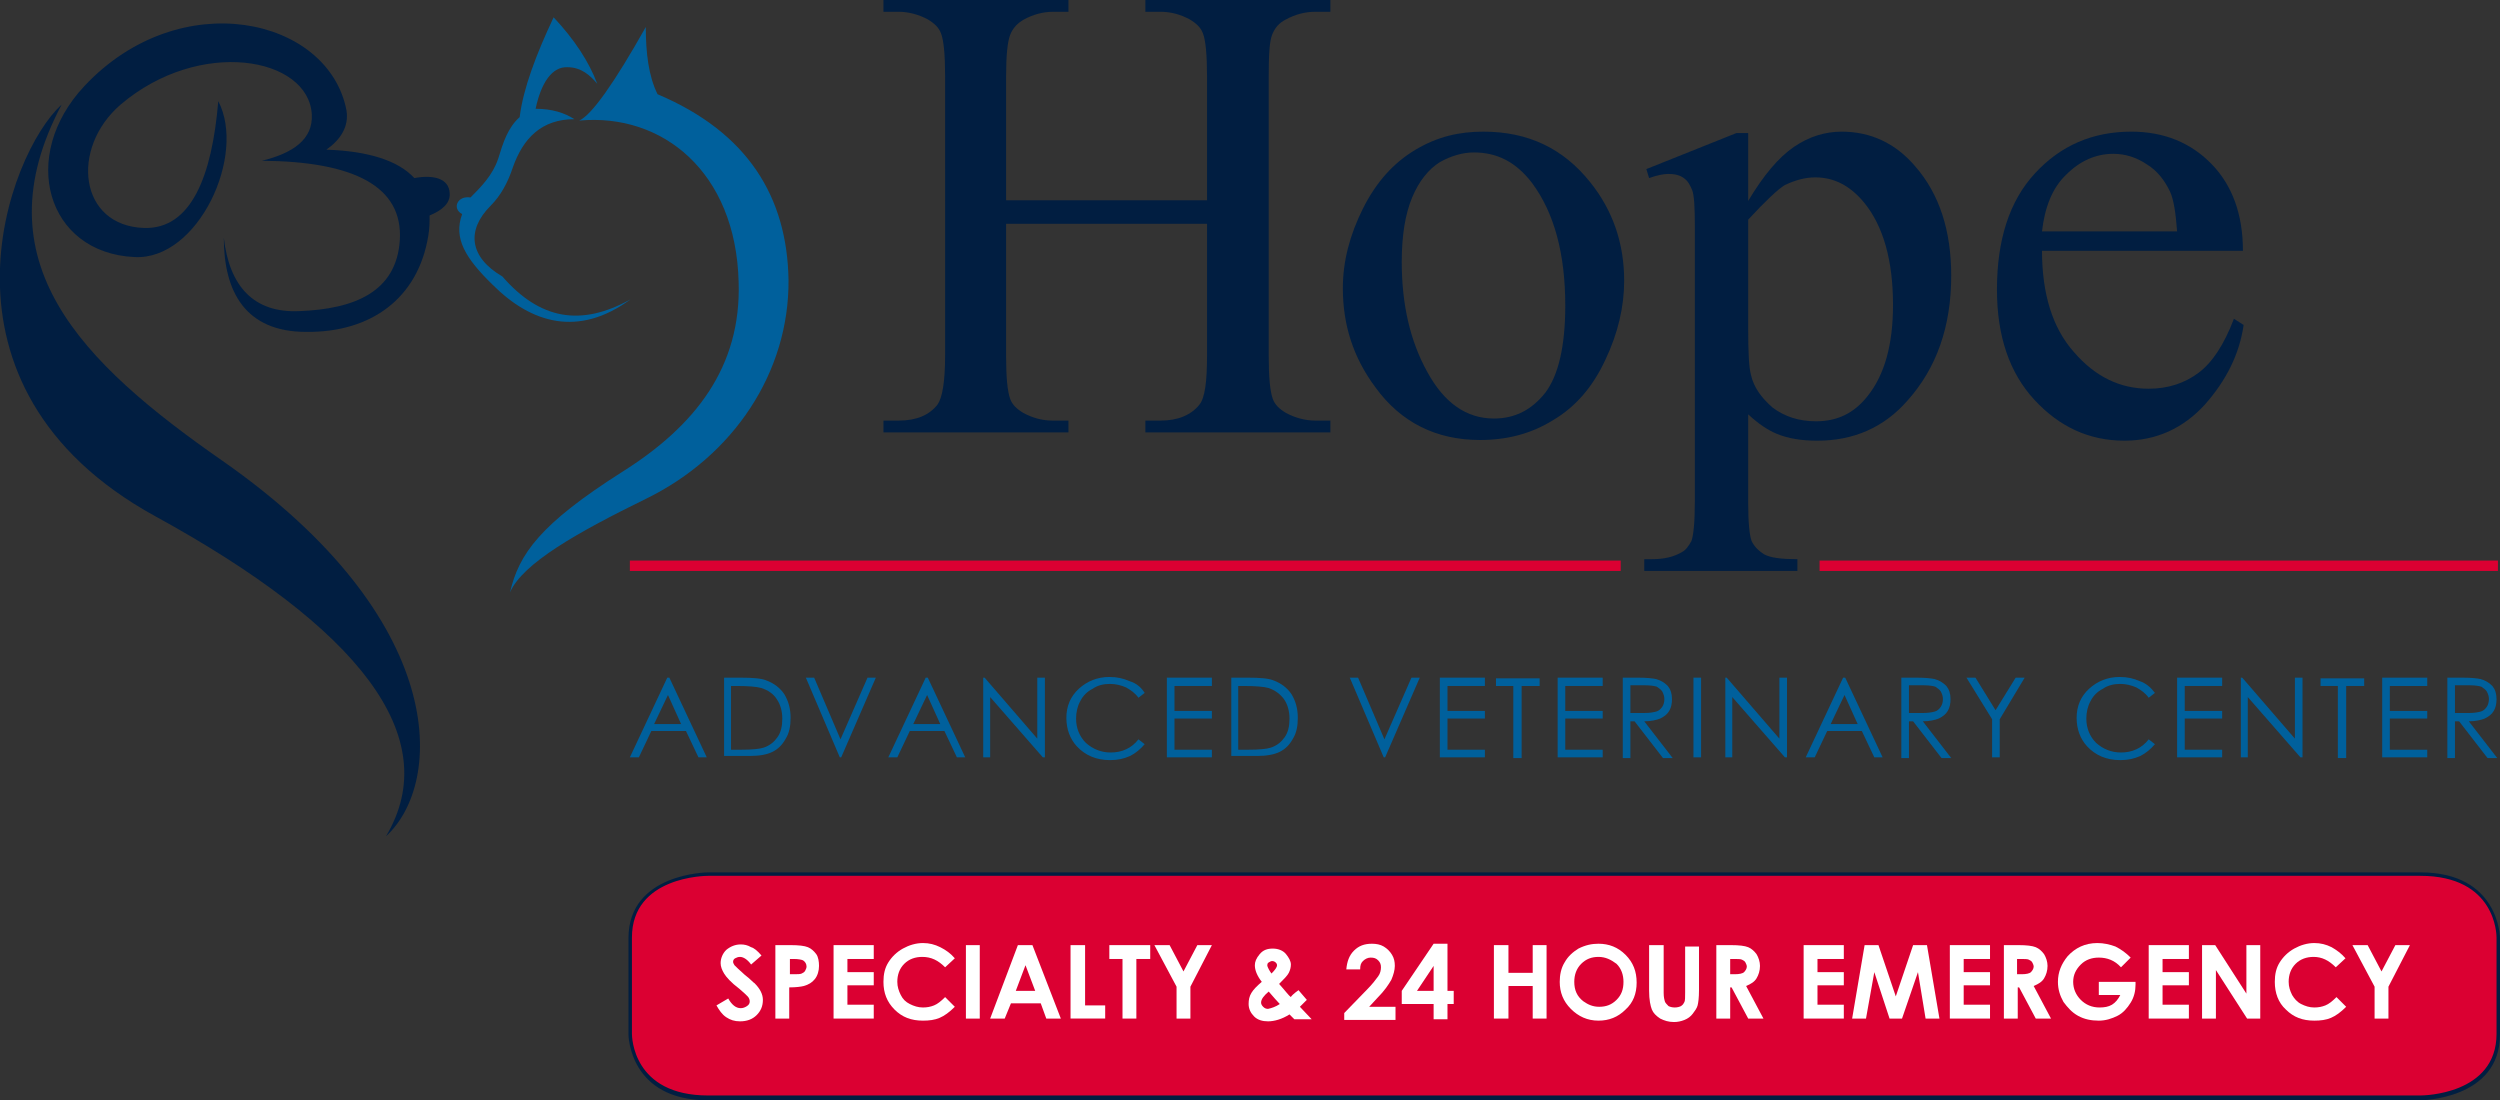 <svg xmlns="http://www.w3.org/2000/svg" xmlns:xlink="http://www.w3.org/1999/xlink" id="Layer_1" x="0" y="0" version="1.1" viewBox="0 0 360.8 158.8" xml:space="preserve"><rect x="0" y="0" width="360.8" height="158.8" fill="#333333" stroke="none"/><style>.st0{fill:#db0032}.st1{fill:#011e41}.st2{fill:#00609c}.st3{fill:#fff}</style><g><g><path d="M102.2 126.2s-11.2 0-11.2 9.2v13.9s0 9.2 11.2 9.2h247.1s11.2 0 11.2-9.2v-13.9s0-9.2-11.2-9.2H102.2z" class="st0"/><path d="M349.2 158.8h-247c-11.4 0-11.5-9.4-11.5-9.5v-13.9c0-9.4 11.4-9.5 11.5-9.5h247.1c11.4 0 11.5 9.4 11.5 9.5v13.9c0 9.4-11.4 9.5-11.6 9.5zm-247-32.4c-.4 0-11 .1-11 8.9v13.9c0 .4.1 8.9 11 8.9h247.1c.4 0 11-.1 11-8.9v-13.9c0-.4-.1-8.9-11-8.9H102.2z" class="st1"/></g><g><g><path d="M8.9 15.1c-12 22.6 2.8 37.2 23.2 51.4 32.8 22.9 32 46.5 23.6 54.2 8.6-14.4-4.1-30.2-33.3-46.2C-11.7 55.8 1.2 22 8.9 15.1m22.6-.5c-.9 10.8-3.9 18.5-10.7 18.3-9.4-.3-10.7-11.5-3.4-17.8C28.8 5.4 44.5 8.2 45 16.5c.2 3.6-2.7 5.6-7.2 6.7 13.3.1 20.4 3.7 19.9 11.5-.5 7.4-6.5 9.9-14.5 10.2-6.6.3-10.1-3.6-10.9-10.6 0 7.8 3.1 13.6 11.9 13.6 9.3.1 16.1-4.8 17.6-13.8.2-1.1.2-2.1.2-3 1.7-.7 3-1.7 2.9-3.2-.1-2.2-2.4-2.7-5.1-2.2-2.3-2.5-6.6-3.9-12.7-4.1 2-1.4 3.3-3.3 2.9-5.7-2.6-13.4-24-18.2-37.8-3.5-9.5 10.1-5.5 24.1 7.2 24.7 9.2.5 16.2-14.7 12.1-22.5" class="st1"/></g><g><path d="M83.6 17.4c1.8-.8 5.1-5.5 9.6-13.5 0 3.7.4 7.1 1.7 9.7 13 5.5 18.7 14.8 18.9 26.8.1 13.3-7.9 25.4-20.6 31.6-9.8 4.8-17.8 9.3-19.6 13.5 1.3-5.6 4.4-9.9 16.2-17.4 10.5-6.6 17.2-15.1 16.8-27.4-.4-15.9-11-24.4-23-23.3M91 43.2c-7.2 4-13.1 2.9-18.5-3.3-4.8-2.8-5.2-6.7-1.7-10.2 1.5-1.5 2.5-3.4 3.2-5.5 1.5-4.3 4.2-7 8.9-7-1.4-.9-3.2-1.5-5.6-1.5.8-3.8 2.4-6.1 4.6-6 2 0 3.3 1.2 4.3 2.4-1.2-3.2-3.3-6.4-6.3-9.6-2.5 5.3-4.4 10.3-4.9 14.4-1.7 1.5-2.4 3.7-3.1 6-.8 2.4-2.5 4.1-4 5.6-1.9-.3-2.7 1.6-1.2 2.4-1.3 3.5.5 6.4 4.4 10.2 5.6 5.6 12.4 7.6 19.9 2.1" class="st2"/></g></g><g><path d="M90.9 80.9h143v1.5h-143z" class="st0"/></g><g><path d="M262.6 80.9h97.9v1.5h-97.9z" class="st0"/></g><g><g><path d="M96.6 97.8l5.4 11.5h-1.2l-1.8-3.8h-5l-1.8 3.8h-1.3l5.4-11.5h.3zm-.2 2.5l-2 4.2h3.9l-1.9-4.2z" class="st2"/></g><g><path d="M104.5 109.3V97.8h2.4c1.7 0 3 .1 3.7.4 1.1.4 2 1.1 2.6 2 .6 1 .9 2.1.9 3.4 0 1.2-.2 2.2-.7 3-.5.9-1.1 1.5-1.9 1.9s-1.9.6-3.3.6h-3.7zm1.1-1.1h1.3c1.6 0 2.7-.1 3.3-.3.9-.3 1.5-.8 2-1.5s.7-1.6.7-2.7-.3-2.1-.8-2.8c-.5-.8-1.3-1.3-2.2-1.6-.7-.2-1.9-.3-3.6-.3h-.8v9.2z" class="st2"/></g><g><path d="M116.3 97.8h1.2l3.8 8.9 3.9-8.9h1.2l-5 11.5h-.2l-4.9-11.5z" class="st2"/></g><g><path d="M133.9 97.8l5.4 11.5h-1.2l-1.8-3.8h-5l-1.8 3.8h-1.3l5.4-11.5h.3zm-.1 2.5l-2 4.2h3.9l-1.9-4.2z" class="st2"/></g><g><path d="M141.9 109.3V97.8h.2l7.6 8.8v-8.8h1.1v11.5h-.3l-7.6-8.7v8.7h-1z" class="st2"/></g><g><path d="M165.2 100l-.9.7c-.5-.7-1.1-1.1-1.8-1.5-.7-.3-1.5-.5-2.3-.5-.9 0-1.8.2-2.5.7-.8.4-1.4 1-1.8 1.8-.4.7-.6 1.6-.6 2.5 0 1.4.5 2.6 1.4 3.5 1 .9 2.2 1.4 3.6 1.4 1.6 0 3-.6 4-1.9l.9.7c-.6.7-1.3 1.3-2.1 1.7-.9.4-1.8.6-2.9.6-2 0-3.6-.7-4.8-2-1-1.1-1.5-2.5-1.5-4.1 0-1.7.6-3.1 1.8-4.2 1.2-1.1 2.7-1.7 4.4-1.7 1.1 0 2 .2 2.9.6 1 .3 1.7.9 2.2 1.7z" class="st2"/></g><g><path d="M168.3 97.8h6.6V99h-5.4v3.6h5.4v1.1h-5.4v4.5h5.4v1.1h-6.5V97.8z" class="st2"/></g><g><path d="M177.7 109.3V97.8h2.4c1.7 0 3 .1 3.7.4 1.1.4 2 1.1 2.6 2 .6 1 .9 2.1.9 3.4 0 1.2-.2 2.2-.7 3-.5.9-1.1 1.5-1.9 1.9s-1.9.6-3.3.6h-3.7zm1.1-1.1h1.3c1.6 0 2.7-.1 3.3-.3.9-.3 1.5-.8 2-1.5s.7-1.6.7-2.7-.3-2.1-.8-2.8-1.3-1.3-2.2-1.6c-.7-.2-1.9-.3-3.6-.3h-.8v9.2z" class="st2"/></g><g><path d="M194.8 97.8h1.2l3.8 8.9 3.9-8.9h1.2l-5 11.5h-.2l-4.9-11.5z" class="st2"/></g><g><path d="M207.7 97.8h6.6V99h-5.4v3.6h5.4v1.1h-5.4v4.5h5.4v1.1h-6.5V97.8z" class="st2"/></g><g><path d="M215.9 99v-1.1h6.3V99h-2.6v10.4h-1.2V99h-2.5z" class="st2"/></g><g><path d="M224.7 97.8h6.6V99h-5.4v3.6h5.4v1.1h-5.4v4.5h5.4v1.1h-6.5V97.8z" class="st2"/></g><g><path d="M234.1 97.8h2.3c1.3 0 2.1.1 2.6.2.7.2 1.2.5 1.7 1 .4.5.6 1.1.6 1.9 0 .6-.1 1.2-.4 1.7-.3.5-.7.8-1.3 1.1-.5.2-1.3.4-2.3.4l4.1 5.3H240l-4.1-5.3h-.6v5.3h-1.1V97.8zm1.2 1.2v3.9h2c.8 0 1.3-.1 1.7-.2.4-.1.7-.4.9-.7.2-.3.3-.7.3-1.1 0-.4-.1-.7-.3-1.1-.2-.3-.5-.5-.8-.7-.3-.1-.9-.2-1.7-.2h-2.1z" class="st2"/></g><g><path d="M244.4 97.8h1.1v11.5h-1.1V97.8z" class="st2"/></g><g><path d="M249 109.3V97.8h.2l7.6 8.8v-8.8h1.1v11.5h-.3l-7.6-8.7v8.7h-1z" class="st2"/></g><g><path d="M266.3 97.8l5.4 11.5h-1.2l-1.8-3.8h-5l-1.8 3.8h-1.3l5.4-11.5h.3zm-.1 2.5l-2 4.2h3.9l-1.9-4.2z" class="st2"/></g><g><path d="M274.3 97.8h2.3c1.3 0 2.1.1 2.6.2.7.2 1.2.5 1.7 1 .4.5.6 1.1.6 1.9 0 .6-.1 1.2-.4 1.7s-.7.8-1.3 1.1c-.5.2-1.3.4-2.3.4l4.1 5.3h-1.4l-4.1-5.3h-.6v5.3h-1.1V97.8zm1.2 1.2v3.9h2c.8 0 1.3-.1 1.7-.2.4-.1.7-.4.9-.7.2-.3.3-.7.3-1.1 0-.4-.1-.7-.3-1.1-.2-.3-.5-.5-.8-.7-.3-.1-.9-.2-1.7-.2h-2.1z" class="st2"/></g><g><path d="M283.8 97.8h1.3l2.9 4.7 2.9-4.7h1.3l-3.6 6v5.5h-1.1v-5.5l-3.7-6z" class="st2"/></g><g><path d="M311 100l-.9.7c-.5-.7-1.1-1.1-1.8-1.5-.7-.3-1.5-.5-2.3-.5-.9 0-1.8.2-2.5.7-.8.4-1.4 1-1.8 1.8-.4.7-.6 1.6-.6 2.5 0 1.4.5 2.6 1.4 3.5 1 .9 2.2 1.4 3.6 1.4 1.6 0 3-.6 4-1.9l.9.7c-.6.7-1.3 1.3-2.1 1.7-.9.4-1.8.6-2.9.6-2 0-3.6-.7-4.8-2-1-1.1-1.5-2.5-1.5-4.1 0-1.7.6-3.1 1.8-4.2 1.2-1.1 2.7-1.7 4.4-1.7 1.1 0 2 .2 2.9.6.9.3 1.6.9 2.2 1.7z" class="st2"/></g><g><path d="M314.1 97.8h6.6V99h-5.4v3.6h5.4v1.1h-5.4v4.5h5.4v1.1h-6.5V97.8z" class="st2"/></g><g><path d="M323.4 109.3V97.8h.2l7.6 8.8v-8.8h1.1v11.5h-.3l-7.6-8.7v8.7h-1z" class="st2"/></g><g><path d="M334.9 99v-1.1h6.3V99h-2.6v10.4h-1.2V99h-2.5z" class="st2"/></g><g><path d="M343.7 97.8h6.6V99h-5.4v3.6h5.4v1.1h-5.4v4.5h5.4v1.1h-6.5V97.8z" class="st2"/></g><g><path d="M353.1 97.8h2.3c1.3 0 2.1.1 2.6.2.7.2 1.2.5 1.7 1 .4.5.6 1.1.6 1.9 0 .6-.1 1.2-.4 1.7-.3.5-.7.8-1.3 1.1-.5.2-1.3.4-2.3.4l4.1 5.3H359l-4.1-5.3h-.6v5.3h-1.1V97.8zm1.2 1.2v3.9h2c.8 0 1.3-.1 1.7-.2.4-.1.7-.4.9-.7.2-.3.3-.7.3-1.1 0-.4-.1-.7-.3-1.1-.2-.3-.5-.5-.8-.7-.3-.1-.9-.2-1.7-.2h-2.1z" class="st2"/></g></g><g><g><path d="M145.2 28.9h29V11.1c0-3.2-.2-5.3-.6-6.3-.3-.8-.9-1.4-1.9-2-1.3-.7-2.7-1.1-4.2-1.1h-2.2V0H192v1.7h-2.2c-1.5 0-2.9.4-4.2 1.1-1 .5-1.6 1.2-2 2.2-.4 1-.5 3-.5 6.1v40.2c0 3.2.2 5.2.6 6.3.3.8.9 1.4 1.9 2 1.3.7 2.8 1.1 4.2 1.1h2.2v1.7h-26.7v-1.7h2.2c2.5 0 4.4-.8 5.6-2.3.8-1 1.1-3.3 1.1-7.1v-19h-29v19c0 3.2.2 5.2.6 6.3.3.8.9 1.4 1.9 2 1.3.7 2.7 1.1 4.2 1.1h2.3v1.7h-26.7v-1.7h2.2c2.6 0 4.4-.8 5.6-2.3.7-1 1.1-3.3 1.1-7.1V11.1c0-3.2-.2-5.3-.6-6.3-.3-.8-.9-1.4-1.9-2-1.3-.7-2.8-1.1-4.2-1.1h-2.2V0h26.7v1.7H152c-1.5 0-2.9.4-4.2 1.1-.9.5-1.6 1.2-2 2.2-.4 1-.6 3-.6 6.1v17.8z" class="st1"/></g><g><path d="M214.1 19c6.4 0 11.5 2.4 15.4 7.3 3.3 4.1 4.9 8.9 4.9 14.2 0 3.8-.9 7.6-2.7 11.4-1.8 3.9-4.3 6.8-7.5 8.7-3.2 2-6.7 2.9-10.6 2.9-6.3 0-11.4-2.5-15.1-7.6-3.2-4.3-4.7-9-4.7-14.3 0-3.9 1-7.7 2.9-11.5s4.4-6.6 7.6-8.5 6.3-2.6 9.8-2.6zm-1.4 3c-1.6 0-3.3.5-4.9 1.4-1.6 1-3 2.7-4 5.1-1 2.4-1.5 5.5-1.5 9.3 0 6.1 1.2 11.4 3.7 15.9 2.4 4.4 5.6 6.7 9.6 6.7 3 0 5.4-1.2 7.4-3.7 1.9-2.5 2.9-6.7 2.9-12.6 0-7.5-1.6-13.4-4.8-17.7-2.3-3-5-4.4-8.4-4.4z" class="st1"/></g><g><path d="M237.6 24.4l13-5.2h1.7V29c2.2-3.7 4.4-6.3 6.6-7.8 2.2-1.5 4.5-2.2 6.9-2.2 4.2 0 7.8 1.7 10.6 5 3.5 4 5.2 9.3 5.2 15.8 0 7.3-2.1 13.3-6.3 18-3.4 3.9-7.8 5.8-13 5.8-2.3 0-4.2-.3-5.9-1-1.2-.5-2.6-1.4-4.1-2.8v12.8c0 2.9.2 4.7.5 5.5.4.8 1 1.4 1.8 1.9.9.5 2.5.7 4.8.7v1.7h-22.1v-1.7h1.1c1.7 0 3.1-.3 4.3-1 .6-.3 1-.9 1.4-1.6.3-.8.5-2.7.5-5.7V32.6c0-2.7-.1-4.5-.4-5.2s-.6-1.3-1.2-1.7c-.5-.4-1.3-.6-2.2-.6-.7 0-1.7.2-2.8.6l-.4-1.3zm14.7 7.3v15.7c0 3.4.1 5.6.4 6.7.4 1.8 1.5 3.3 3.1 4.7 1.7 1.3 3.8 2 6.3 2 3.1 0 5.5-1.2 7.4-3.6 2.5-3.1 3.7-7.5 3.7-13.2 0-6.4-1.4-11.4-4.2-14.8-2-2.4-4.3-3.6-7-3.6-1.5 0-2.9.4-4.4 1.1-1 .6-2.8 2.3-5.3 5z" class="st1"/></g><g><path d="M294.7 36.1c0 6.3 1.5 11.2 4.6 14.7 3.1 3.6 6.7 5.3 10.8 5.3 2.8 0 5.2-.8 7.2-2.3 2-1.5 3.7-4.1 5.1-7.8l1.4.9c-.6 4.2-2.5 8-5.6 11.5-3.1 3.4-7 5.2-11.6 5.2-5.1 0-9.4-2-13-5.9-3.6-3.9-5.4-9.2-5.4-15.9 0-7.2 1.8-12.8 5.5-16.8s8.3-6 13.9-6c4.7 0 8.6 1.6 11.6 4.7s4.5 7.3 4.5 12.5h-29zm0-2.7h19.5c-.2-2.7-.5-4.6-1-5.7-.8-1.7-1.9-3.1-3.4-4-1.5-1-3.1-1.5-4.8-1.5-2.5 0-4.8 1-6.8 3-2 1.9-3.1 4.7-3.5 8.2z" class="st1"/></g></g><g><g><path d="M109.9 137.9l-1.5 1.3c-.5-.7-1.1-1.1-1.6-1.1-.3 0-.5.1-.7.2-.2.1-.3.3-.3.5s.1.3.2.5c.2.2.7.7 1.5 1.4.8.6 1.2 1.1 1.4 1.2.4.4.7.8.9 1.2.2.4.3.8.3 1.2 0 .9-.3 1.6-.9 2.2-.6.6-1.4.9-2.4.9-.8 0-1.4-.2-2-.6s-1-1-1.4-1.7l1.7-1c.5.9 1.1 1.4 1.8 1.4.3 0 .6-.1.9-.3s.4-.4.4-.7c0-.2-.1-.5-.3-.7s-.6-.6-1.2-1.1c-1.2-.9-1.9-1.7-2.2-2.2-.3-.5-.5-1-.5-1.5 0-.7.3-1.4.8-1.9.6-.5 1.3-.8 2.1-.8.5 0 1 .1 1.5.4.4.1.9.5 1.5 1.2z" class="st3"/></g><g><path d="M112 136.4h2.1c1.2 0 2 .1 2.5.3.5.2.9.6 1.2 1s.4 1.1.4 1.7c0 .7-.2 1.4-.6 1.9-.4.5-.9.8-1.6 1-.4.1-1.1.2-2.1.2v4.5h-2v-10.6zm2 4.2h.6c.5 0 .9 0 1.1-.1.2-.1.4-.2.5-.4s.2-.4.2-.6c0-.4-.2-.7-.5-.9-.2-.1-.7-.2-1.3-.2h-.6v2.2z" class="st3"/></g><g><path d="M120.3 136.4h5.8v2h-3.8v1.9h3.8v1.9h-3.8v2.8h3.8v2h-5.8v-10.6z" class="st3"/></g><g><path d="M137.8 138.3l-1.4 1.3c-1-1-2-1.5-3.3-1.5-1 0-1.9.3-2.6 1-.7.7-1 1.6-1 2.6 0 .7.2 1.3.5 1.9s.7 1 1.3 1.3c.6.3 1.2.5 1.9.5.6 0 1.1-.1 1.6-.3.5-.2 1-.6 1.6-1.2l1.4 1.4c-.8.8-1.5 1.3-2.2 1.6-.7.3-1.5.4-2.4.4-1.7 0-3-.5-4.1-1.6s-1.6-2.4-1.6-4c0-1.1.2-2 .7-2.8s1.2-1.5 2.1-2c.9-.5 1.9-.8 2.9-.8.9 0 1.7.2 2.5.6.8.4 1.5.9 2.1 1.6z" class="st3"/></g><g><path d="M139.4 136.4h2V147h-2v-10.6z" class="st3"/></g><g><path d="M146.9 136.4h2.1l4.1 10.6H151l-.8-2.2h-4.3l-.9 2.2h-2.1l4-10.6zm1.1 2.9l-1.4 3.7h2.8l-1.4-3.7z" class="st3"/></g><g><path d="M154.6 136.4h2v8.7h2.9v1.9h-5v-10.6z" class="st3"/></g><g><path d="M160.1 136.4h5.9v2h-2v8.6h-2v-8.6h-1.9v-2z" class="st3"/></g><g><path d="M166.6 136.4h2.2l2 3.8 2-3.8h2.1l-3.1 6v4.6h-2v-4.6l-3.2-6z" class="st3"/></g><g><path d="M187.4 142.9l1.2 1.4-.5.5-.5.5 1.7 1.8h-2.5l-.7-.7c-1.1.7-2.2 1-3.1 1-.8 0-1.5-.2-2-.7-.5-.5-.8-1.1-.8-1.8 0-.6.1-1.1.4-1.6.3-.5.8-1 1.5-1.6-.7-.9-1-1.7-1-2.4 0-.5.2-1 .7-1.6s1.1-.8 1.9-.8c.8 0 1.5.3 1.9.8.4.5.7 1 .7 1.5 0 .4-.1.8-.3 1.2s-.7.9-1.4 1.6c.9 1 1.4 1.7 1.7 1.9 0-.1.4-.5 1.1-1zm-2.7 2c-.4-.4-.9-1-1.6-1.8-.7.6-1.1 1.1-1.1 1.6 0 .2.1.4.3.6.2.2.4.3.7.3.5-.1 1.1-.3 1.7-.7zm-1.2-4.4c.5-.5.8-.9.8-1.2 0-.2-.1-.3-.2-.4-.1-.1-.3-.2-.5-.2s-.3.1-.5.2-.2.3-.2.5c.1.3.3.7.6 1.1z" class="st3"/></g><g><path d="M196.3 139.9h-2c.1-1.1.4-2 1.1-2.7.7-.7 1.5-1 2.6-1 .6 0 1.2.1 1.7.4.5.3.9.7 1.2 1.2.3.5.4 1 .4 1.6 0 .6-.2 1.3-.5 2-.4.7-1 1.6-2 2.6l-1.2 1.3h3.8v1.9H194v-1l3.3-3.4c.8-.8 1.3-1.5 1.6-1.9s.4-.9.4-1.3-.1-.7-.4-1c-.3-.3-.6-.4-1.1-.4-.4 0-.8.2-1.1.5s-.4.6-.4 1.2z" class="st3"/></g><g><path d="M206.9 136.2h2v6.8h.9v1.9h-.9v2.2h-2v-2.2h-4.6V143l4.6-6.8zm0 6.8v-3.6l-2.4 3.6h2.4z" class="st3"/></g><g><path d="M215.6 136.4h2.1v4h3.5v-4h2V147h-2v-4.7h-3.5v4.7h-2.1v-10.6z" class="st3"/></g><g><path d="M230.7 136.2c1.5 0 2.8.5 3.9 1.6s1.6 2.4 1.6 4-.5 2.9-1.6 3.9c-1.1 1.1-2.4 1.6-3.9 1.6-1.6 0-2.9-.6-4-1.7s-1.6-2.4-1.6-3.9c0-1 .2-2 .7-2.8.5-.9 1.2-1.5 2-2 1-.5 1.9-.7 2.9-.7zm0 1.9c-1 0-1.8.3-2.5 1s-1 1.6-1 2.6c0 1.2.4 2.1 1.3 2.8.7.5 1.4.8 2.3.8 1 0 1.8-.3 2.5-1s1-1.5 1-2.6c0-1-.3-1.9-1-2.6-.8-.6-1.6-1-2.6-1z" class="st3"/></g><g><path d="M238.1 136.4h2v6.9c0 .6.1 1 .2 1.3.1.2.3.4.5.6.2.1.5.2.9.2s.7-.1.9-.2c.3-.2.4-.4.5-.6s.1-.7.1-1.4v-6.6h2v6.3c0 1.1-.1 1.8-.2 2.2s-.4.8-.7 1.2-.7.7-1.2.9-1 .3-1.5.3c-.8 0-1.4-.2-2-.5-.6-.4-1-.8-1.2-1.3s-.4-1.4-.4-2.7v-6.6z" class="st3"/></g><g><path d="M247.7 136.4h2.1c1.2 0 2 .1 2.5.3.5.2.9.6 1.2 1 .3.5.5 1.1.5 1.7 0 .7-.2 1.3-.5 1.8s-.8.8-1.5 1.1l2.5 4.7h-2.2l-2.4-4.5h-.2v4.5h-2v-10.6zm2.1 4.2h.6c.6 0 1.1-.1 1.3-.3.2-.2.4-.5.4-.8 0-.2-.1-.4-.2-.6s-.3-.3-.5-.4c-.2-.1-.6-.1-1.1-.1h-.6v2.2z" class="st3"/></g><g><path d="M260.3 136.4h5.8v2h-3.8v1.9h3.8v1.9h-3.8v2.8h3.8v2h-5.8v-10.6z" class="st3"/></g><g><path d="M269.1 136.4h2l2.5 7.4 2.5-7.4h2l1.8 10.6h-2l-1.1-6.7-2.3 6.7h-1.8l-2.2-6.7-1.2 6.7h-2l1.8-10.6z" class="st3"/></g><g><path d="M281.4 136.4h5.8v2h-3.8v1.9h3.8v1.9h-3.8v2.8h3.8v2h-5.8v-10.6z" class="st3"/></g><g><path d="M289.2 136.4h2.1c1.2 0 2 .1 2.5.3.5.2.9.6 1.2 1 .3.5.5 1.1.5 1.7 0 .7-.2 1.3-.5 1.8s-.8.8-1.5 1.1l2.5 4.7h-2.2l-2.4-4.5h-.2v4.5h-2v-10.6zm2 4.2h.6c.6 0 1.1-.1 1.3-.3.2-.2.4-.5.4-.8 0-.2-.1-.4-.2-.6s-.3-.3-.5-.4c-.2-.1-.6-.1-1.1-.1h-.6v2.2z" class="st3"/></g><g><path d="M307.5 138.2l-1.4 1.4c-.9-1-2-1.4-3.2-1.4-1 0-1.9.3-2.6 1-.7.7-1.1 1.5-1.1 2.5s.4 1.9 1.1 2.6c.7.7 1.6 1.1 2.7 1.1.7 0 1.3-.1 1.8-.4.5-.3.9-.8 1.2-1.4h-3.1v-1.9h5.3v.4c0 .9-.2 1.8-.7 2.6-.5.8-1.1 1.5-1.9 1.9-.8.4-1.7.7-2.7.7-1.1 0-2.1-.2-3-.7-.9-.5-1.5-1.2-2.1-2-.5-.9-.8-1.8-.8-2.9 0-1.4.5-2.6 1.4-3.7 1.1-1.2 2.5-1.9 4.3-1.9.9 0 1.8.2 2.6.5.8.4 1.5.9 2.2 1.6z" class="st3"/></g><g><path d="M310.1 136.4h5.8v2h-3.8v1.9h3.8v1.9h-3.8v2.8h3.8v2h-5.8v-10.6z" class="st3"/></g><g><path d="M317.8 136.4h1.9l4.5 7v-7h2V147h-1.9l-4.5-7v7h-2v-10.6z" class="st3"/></g><g><path d="M338.5 138.3l-1.4 1.3c-1-1-2-1.5-3.2-1.5-1 0-1.9.3-2.6 1-.7.7-1 1.6-1 2.6 0 .7.2 1.3.5 1.9.3.5.7 1 1.3 1.3s1.2.5 1.9.5c.6 0 1.1-.1 1.6-.3.5-.2 1-.6 1.6-1.2l1.4 1.4c-.8.8-1.5 1.3-2.2 1.6-.7.3-1.5.4-2.4.4-1.7 0-3-.5-4.1-1.6-1.1-1-1.6-2.4-1.6-4 0-1.1.2-2 .7-2.8s1.2-1.5 2.1-2c.9-.5 1.9-.8 2.9-.8.9 0 1.7.2 2.5.6.7.4 1.4.9 2 1.6z" class="st3"/></g><g><path d="M339.5 136.4h2.2l2 3.8 2-3.8h2.1l-3.1 6v4.6h-2v-4.6l-3.2-6z" class="st3"/></g></g></g></svg>